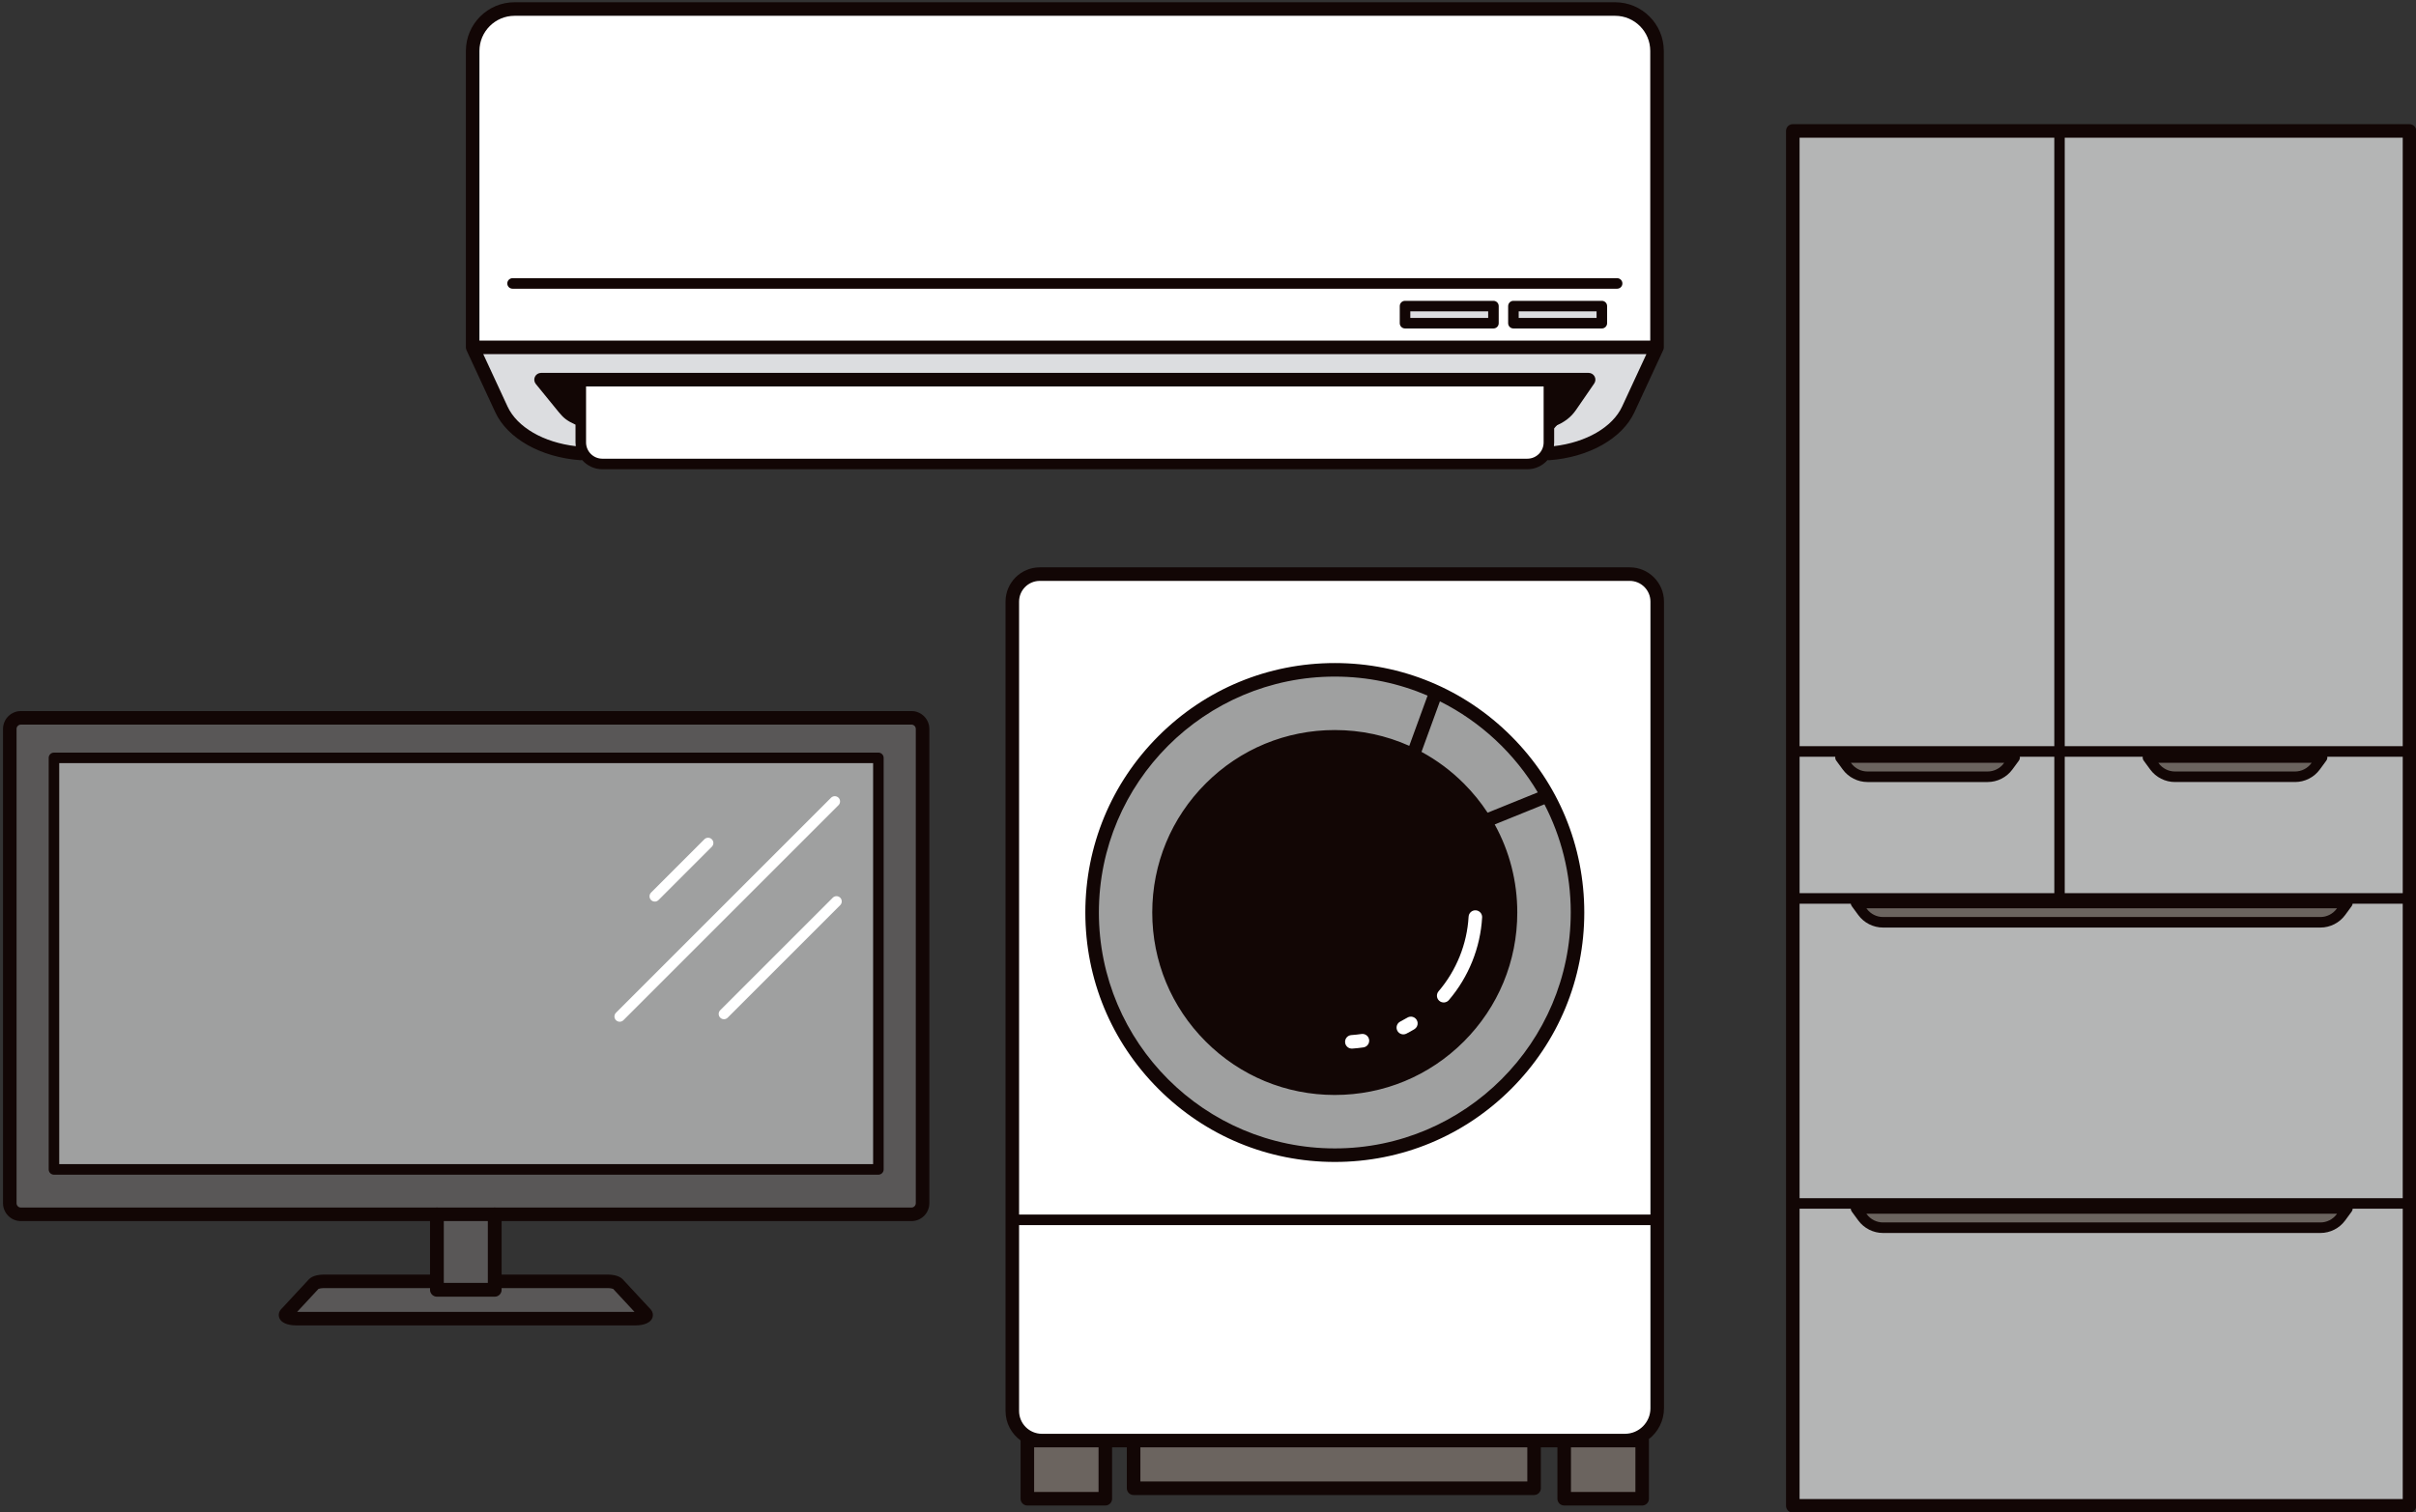 <?xml version="1.0" encoding="UTF-8"?>
<svg xmlns="http://www.w3.org/2000/svg" width="3210" height="2010" viewBox="0 0 3210 2010" fill="none">
  <rect x="0" y="0" width="3210" height="2010" fill="#333333" stroke="none"/>
  <g clip-path="url(#clip0_1326_696)">
    <path d="M2201.59 75.78C2201.59 40.61 2172.47 12 2136.67 12H692.022C656.222 12 627.102 40.61 627.102 75.78V458.16C627.102 458.27 627.112 458.38 627.122 458.49C627.122 458.62 627.132 458.76 627.142 458.89C627.162 459.16 627.192 459.43 627.242 459.7C627.262 459.79 627.272 459.89 627.282 459.98C627.352 460.36 627.452 460.73 627.562 461.09C627.682 461.45 627.822 461.8 627.972 462.14C627.992 462.17 627.992 462.21 628.012 462.24L665.752 542.26C682.282 577.3 727.432 601.64 780.242 604.85C786.912 612.06 796.522 616.59 807.192 616.59H2021.47C2032.14 616.59 2041.76 612.06 2048.42 604.85C2101.24 601.63 2146.38 577.3 2162.91 542.26L2200.65 462.24C2200.65 462.24 2200.67 462.17 2200.69 462.14C2200.85 461.8 2200.99 461.45 2201.1 461.09C2201.22 460.73 2201.31 460.36 2201.38 459.98C2201.4 459.88 2201.41 459.79 2201.42 459.69C2201.46 459.42 2201.5 459.16 2201.52 458.88C2201.53 458.74 2201.54 458.61 2201.54 458.47C2201.54 458.36 2201.56 458.25 2201.56 458.14V75.78H2201.59Z" fill="white"></path>
    <path d="M1384.9 459.477H628.023L679.783 563.887C679.783 563.887 727.023 604.137 771.653 604.137V558.807L716.863 504.567H2108.74L2082.34 544.967L2060.56 558.807V602.627C2060.56 602.627 2134.64 593.157 2154.18 558.807L2200.65 462.247L1384.88 459.477H1384.9Z" fill="#DCDDE0"></path>
    <path d="M772.112 496.602H719.872C717.082 496.602 714.562 498.262 713.452 500.822C712.342 503.382 712.862 506.362 714.772 508.392L766.552 563.612C767.902 565.052 769.762 565.822 771.662 565.822C772.512 565.822 773.382 565.662 774.212 565.342C776.882 564.302 778.642 561.742 778.662 558.882L779.122 503.662C779.142 501.792 778.402 500.002 777.092 498.672C775.782 497.342 773.992 496.602 772.122 496.602H772.112Z" fill="#120605"></path>
    <path d="M2115.09 503.071C2113.94 500.611 2111.47 499.031 2108.75 499.031H2055.96C2054.01 499.031 2052.14 499.851 2050.82 501.281C2049.49 502.721 2048.83 504.641 2048.99 506.591L2053.61 564.211C2053.84 567.041 2055.76 569.461 2058.46 570.321C2059.16 570.541 2059.87 570.651 2060.58 570.651C2062.62 570.651 2064.6 569.761 2065.95 568.141L2114.13 510.521C2115.87 508.431 2116.25 505.531 2115.1 503.071H2115.09Z" fill="#120605"></path>
    <path d="M772.113 503.604H2055.96V591.674C2055.96 591.674 2055.63 616.614 2021.48 616.614H795.023C795.023 616.614 771.663 616.614 772.123 593.084C772.793 558.824 772.123 503.594 772.123 503.594L772.113 503.604Z" fill="white"></path>
    <path d="M1984.26 406.797H1866.78V429.537H1984.26V406.797Z" fill="#DCDDE0"></path>
    <path d="M2128.27 406.797H2010.79V429.537H2128.27V406.797Z" fill="#DCDDE0"></path>
    <path d="M1984.26 436.537H1866.78C1862.91 436.537 1859.78 433.407 1859.78 429.537V406.797C1859.78 402.927 1862.91 399.797 1866.78 399.797H1984.26C1988.13 399.797 1991.26 402.927 1991.26 406.797V429.537C1991.26 433.407 1988.13 436.537 1984.26 436.537ZM1873.78 422.537H1977.26V413.797H1873.78V422.537Z" fill="#120605"></path>
    <path d="M2128.27 436.537H2010.79C2006.92 436.537 2003.79 433.407 2003.79 429.537V406.797C2003.79 402.927 2006.92 399.797 2010.79 399.797H2128.27C2132.14 399.797 2135.27 402.927 2135.27 406.797V429.537C2135.27 433.407 2132.14 436.537 2128.27 436.537ZM2017.79 422.537H2121.27V413.797H2017.79V422.537Z" fill="#120605"></path>
    <path d="M2210.59 67.68C2210.59 32.02 2181.58 3 2145.91 3H683.68C648.01 3 619 32.01 619 67.68V461.63C619 461.73 619.01 461.83 619.02 461.94C619.02 462.06 619.02 462.19 619.04 462.31C619.06 462.56 619.09 462.81 619.13 463.06C619.14 463.15 619.15 463.24 619.17 463.32C619.3 464.02 619.52 464.69 619.8 465.32C619.81 465.35 619.82 465.38 619.84 465.41L658.04 547.85C674.21 582.75 718.55 607.78 771 611.61C771.85 611.67 772.69 611.61 773.49 611.44C780.02 618.89 789.6 623.62 800.27 623.62H2029.33C2039.99 623.62 2049.57 618.9 2056.1 611.45C2056.69 611.57 2057.3 611.64 2057.93 611.64C2058.15 611.64 2058.37 611.64 2058.6 611.62C2111.05 607.79 2155.39 582.76 2171.56 547.86L2209.76 465.42C2209.76 465.42 2209.78 465.36 2209.8 465.33C2209.94 465.02 2210.07 464.69 2210.18 464.36C2210.29 464.03 2210.37 463.68 2210.44 463.33C2210.46 463.24 2210.47 463.15 2210.48 463.07C2210.52 462.82 2210.55 462.57 2210.57 462.32C2210.57 462.2 2210.58 462.07 2210.59 461.95C2210.59 461.85 2210.61 461.75 2210.61 461.64V67.68H2210.59ZM637 67.68C637 41.94 657.94 21 683.68 21H2145.91C2171.65 21 2192.59 41.94 2192.59 67.68V452.63H637V67.68ZM764.65 544.17C761.54 542.23 759.5 540.21 756.66 536.73L737.8 513.58H764.65V544.17ZM2029.32 609.61H800.27C788.35 609.61 778.66 599.91 778.66 588V513.58H2050.94V588C2050.94 599.92 2041.25 609.61 2029.33 609.61H2029.32ZM2064.93 513.58H2093.6L2079.29 534.38C2075.51 539.88 2071.26 543.69 2064.93 547.01V513.58ZM2155.22 540.28C2142.47 567.79 2107.34 588.02 2064.58 592.96C2064.81 591.34 2064.93 589.68 2064.93 588V566.76C2078.56 561.29 2087.08 554.81 2094.12 544.58L2118.14 509.68C2120.04 506.93 2120.25 503.35 2118.69 500.39C2117.13 497.43 2114.07 495.58 2110.72 495.58H718.86C715.39 495.58 712.22 497.58 710.73 500.72C709.24 503.86 709.69 507.57 711.88 510.27L742.71 548.11C748.94 555.75 753.72 559.34 764.02 564.11C764.23 564.21 764.44 564.29 764.65 564.37V588.01C764.65 589.69 764.78 591.35 765 592.97C722.24 588.03 687.11 567.8 674.36 540.29L642.08 470.63H2187.49L2155.21 540.29L2155.22 540.28Z" fill="#120605"></path>
    <path d="M2148.59 369.711H681C677.13 369.711 674 372.841 674 376.711C674 380.581 677.13 383.711 681 383.711H2148.59C2152.46 383.711 2155.59 380.581 2155.59 376.711C2155.59 372.841 2152.46 369.711 2148.59 369.711Z" fill="#120605"></path>
    <path d="M1207.04 954H31.72C21.381 954 13 962.381 13 972.72L13 1595.11C13 1605.45 21.381 1613.83 31.72 1613.83H1207.04C1217.38 1613.83 1225.76 1605.45 1225.76 1595.11V972.72C1225.76 962.381 1217.38 954 1207.04 954Z" fill="#595757"></path>
    <path d="M1167.06 1007.21H71.699V1554.18H1167.06V1007.21Z" fill="#9FA0A0"></path>
    <path d="M652.23 1611.19H580.5V1714.17H652.23V1611.19Z" fill="#595757"></path>
    <path d="M858.429 1752.51H379.379L423.619 1702.89H826.969L858.429 1752.51Z" fill="#595757"></path>
    <path d="M1226.26 1614.33H12.5L12.5 972.108C12.5 961.848 20.85 953.508 31.1 953.508H1226.25V1614.34L1226.26 1614.33ZM13.5 1613.33H1225.26V954.498H31.1C21.39 954.498 13.5 962.398 13.5 972.098L13.5 1613.32V1613.33Z" fill="#120605"></path>
    <path d="M823.369 1357.89C821.579 1357.89 819.789 1357.21 818.419 1355.84C815.689 1353.11 815.689 1348.67 818.419 1345.94L1104.18 1060.18C1106.91 1057.45 1111.35 1057.45 1114.08 1060.18C1116.81 1062.91 1116.81 1067.35 1114.08 1070.08L828.319 1355.84C826.949 1357.21 825.159 1357.89 823.369 1357.89Z" fill="white"></path>
    <path d="M961.869 1354.54C960.079 1354.54 958.289 1353.86 956.919 1352.49C954.189 1349.76 954.189 1345.32 956.919 1342.59L1106.45 1193.06C1109.18 1190.33 1113.62 1190.33 1116.35 1193.06C1119.08 1195.79 1119.08 1200.23 1116.35 1202.96L966.818 1352.49C965.448 1353.86 963.659 1354.54 961.869 1354.54Z" fill="white"></path>
    <path d="M869.982 1198.2C868.192 1198.2 866.402 1197.52 865.032 1196.15C862.302 1193.42 862.302 1188.98 865.032 1186.25L935.872 1115.41C938.602 1112.68 943.042 1112.68 945.772 1115.41C948.502 1118.14 948.502 1122.58 945.772 1125.31L874.932 1196.15C873.562 1197.52 871.772 1198.2 869.982 1198.2Z" fill="white"></path>
    <path d="M1210.98 945H27.78C14.67 945 4 955.67 4 968.78L4 1599.06C4 1612.17 14.67 1622.84 27.78 1622.84H571.36V1693.9H430.83C426.45 1693.9 415.7 1694.51 410.42 1700.21L373.46 1740.04C370.37 1743.37 369.54 1747.93 371.29 1751.93C375.06 1760.58 388.34 1761.51 393.87 1761.51H843.96C849.49 1761.51 862.77 1760.58 866.54 1751.93C868.29 1747.92 867.46 1743.37 864.37 1740.04L827.41 1700.21C822.13 1694.52 811.38 1693.9 807 1693.9H666.47V1622.84H1210.99C1224.1 1622.84 1234.77 1612.18 1234.77 1599.06V968.78C1234.77 955.67 1224.1 945 1210.99 945H1210.98ZM806.99 1711.89C810.93 1711.89 813.66 1712.55 814.7 1712.97L843.03 1743.5H394.79L423.12 1712.97C424.16 1712.55 426.89 1711.89 430.83 1711.89H571.36V1714.17C571.36 1719.22 575.46 1723.32 580.51 1723.32H657.32C662.37 1723.32 666.47 1719.22 666.47 1714.17V1711.89H807H806.99ZM648.16 1705.02H589.65V1622.83H648.16V1705.02ZM1216.76 1599.06C1216.76 1602.24 1214.17 1604.84 1210.98 1604.84H658.91C658.39 1604.75 657.86 1604.69 657.31 1604.69C656.76 1604.69 656.23 1604.75 655.71 1604.84H582.1C581.58 1604.75 581.05 1604.69 580.5 1604.69C579.95 1604.69 579.42 1604.75 578.9 1604.84H27.78C24.59 1604.84 22 1602.25 22 1599.06V968.78C22 965.59 24.59 963 27.78 963H1210.98C1214.16 963 1216.76 965.59 1216.76 968.78V1599.06Z" fill="#120605"></path>
    <path d="M1167.06 1000.21H71.699C67.829 1000.21 64.699 1003.34 64.699 1007.21V1554.18C64.699 1558.05 67.829 1561.18 71.699 1561.18H1167.06C1170.93 1561.18 1174.06 1558.05 1174.06 1554.18V1007.21C1174.06 1003.34 1170.93 1000.21 1167.06 1000.21ZM1160.06 1547.17H78.699V1014.2H1160.06V1547.17Z" fill="#120605"></path>
    <path d="M2038.26 1913.13H1506.15V1977.92H2038.26V1913.13Z" fill="#6B645F"></path>
    <path d="M1468.59 1914.53H1364.98V1991.83H1468.59V1914.53Z" fill="#6B645F"></path>
    <path d="M2181.87 1914.53H2078.26V1991.83H2181.87V1914.53Z" fill="#6B645F"></path>
    <path d="M2169.83 763H1376.67C1359.18 763 1345 777.179 1345 794.67V1879.33C1345 1896.82 1359.18 1911 1376.67 1911H2169.83C2187.32 1911 2201.5 1896.82 2201.5 1879.33V794.67C2201.5 777.179 2187.32 763 2169.83 763Z" fill="white"></path>
    <path d="M1773.79 1535.24C1952.05 1535.24 2096.56 1390.73 2096.56 1212.47C2096.56 1034.21 1952.05 889.703 1773.79 889.703C1595.53 889.703 1451.02 1034.21 1451.02 1212.47C1451.02 1390.73 1595.53 1535.24 1773.79 1535.24Z" fill="#9FA0A0"></path>
    <path d="M1775.26 1446.22C1904.22 1446.22 2008.76 1341.68 2008.76 1212.72C2008.76 1083.76 1904.22 979.219 1775.26 979.219C1646.3 979.219 1541.76 1083.76 1541.76 1212.72C1541.76 1341.68 1646.3 1446.22 1775.26 1446.22Z" fill="#DCDDE0"></path>
    <path d="M1773.43 1446.22C1902.39 1446.22 2006.93 1341.68 2006.93 1212.72C2006.93 1083.76 1902.39 979.219 1773.43 979.219C1644.47 979.219 1539.93 1083.76 1539.93 1212.72C1539.93 1341.68 1644.47 1446.22 1773.43 1446.22Z" fill="#120605"></path>
    <path d="M1969.21 1219.31C1966.95 1259.45 1951.26 1298.46 1925.01 1329.14C1921.78 1332.92 1916.1 1333.36 1912.32 1330.13C1908.54 1326.9 1908.1 1321.22 1911.33 1317.44C1935.03 1289.74 1949.2 1254.53 1951.24 1218.3C1951.52 1213.34 1955.77 1209.54 1960.73 1209.82C1965.31 1210.08 1968.89 1213.71 1969.2 1218.17C1969.23 1218.55 1969.23 1218.93 1969.2 1219.31H1969.21ZM1879.18 1367.85C1875.74 1369.91 1872.19 1371.87 1868.63 1373.7C1864.21 1375.97 1858.78 1374.22 1856.52 1369.79C1854.25 1365.37 1856 1359.94 1860.43 1357.68C1863.64 1356.03 1866.85 1354.26 1869.95 1352.4C1874.22 1349.85 1879.74 1351.24 1882.29 1355.51C1883.04 1356.76 1883.45 1358.13 1883.54 1359.49C1883.77 1362.77 1882.19 1366.05 1879.18 1367.85ZM1811.48 1391.99C1806.74 1392.69 1801.91 1393.21 1797.12 1393.55L1796.71 1393.58C1791.76 1393.91 1787.48 1390.17 1787.14 1385.23C1787.14 1385.22 1787.14 1385.21 1787.14 1385.19C1786.81 1380.23 1790.57 1375.94 1795.53 1375.62L1795.87 1375.6C1800.2 1375.3 1804.57 1374.82 1808.85 1374.19C1813.77 1373.46 1818.34 1376.86 1819.07 1381.78C1819.1 1382.01 1819.13 1382.25 1819.15 1382.48C1819.47 1387.12 1816.17 1391.31 1811.49 1392L1811.48 1391.99Z" fill="white"></path>
    <path d="M2165.34 754H1381.51C1356.41 754 1336 774.42 1336 799.51V1875.21C1336 1891.28 1343.89 1905.53 1355.99 1914.32C1355.99 1914.39 1355.98 1914.46 1355.98 1914.53V1991.83C1355.98 1996.8 1360.01 2000.83 1364.98 2000.83H1468.59C1473.56 2000.83 1477.59 1996.8 1477.59 1991.83V1923.53H1497.15V1977.91C1497.15 1982.88 1501.18 1986.91 1506.15 1986.91H2038.25C2043.22 1986.91 2047.25 1982.88 2047.25 1977.91V1923.53H2069.25V1991.83C2069.25 1996.8 2073.28 2000.83 2078.25 2000.83H2181.86C2186.83 2000.83 2190.86 1996.8 2190.86 1991.83V1914.53C2190.86 1913.89 2190.79 1913.26 2190.66 1912.66C2202.92 1903.16 2210.84 1888.3 2210.84 1871.62V799.51C2210.84 774.42 2190.42 754 2165.33 754H2165.34ZM1459.59 1982.83H1373.98V1923.53H1459.59V1982.83ZM2029.26 1968.91H1515.16V1923.53H2029.26V1968.91ZM2172.87 1982.83H2087.26V1923.53H2172.87V1982.83ZM2192.85 1871.62C2192.85 1890.32 2177.64 1905.53 2158.94 1905.53H1384.31C1367.59 1905.53 1353.99 1891.93 1353.99 1875.21V1628.2H2192.84V1871.62H2192.85ZM2192.85 1614.2H1354V799.52C1354 784.35 1366.34 772.01 1381.51 772.01H2165.34C2180.51 772.01 2192.85 784.35 2192.85 799.52V1614.2Z" fill="#120605"></path>
    <path d="M1773.48 881.203C1684.94 881.203 1601.7 915.683 1539.1 978.303C1476.49 1040.92 1442.02 1124.17 1442.02 1212.72C1442.02 1301.27 1476.5 1384.52 1539.1 1447.14C1601.7 1509.76 1684.94 1544.24 1773.48 1544.24C1862.02 1544.24 1945.26 1509.76 2007.86 1447.14C2070.46 1384.52 2104.94 1301.27 2104.94 1212.72C2104.94 1124.17 2070.46 1040.92 2007.86 978.303C1945.25 915.683 1862.02 881.203 1773.48 881.203ZM2086.95 1212.72C2086.95 1385.59 1946.33 1526.24 1773.49 1526.24C1600.65 1526.24 1460.03 1385.6 1460.03 1212.72C1460.03 1039.84 1600.65 899.203 1773.49 899.203C1817.23 899.203 1858.9 908.223 1896.75 924.473L1872.42 991.213C1841.68 977.463 1808.11 970.223 1773.43 970.223C1708.66 970.223 1647.76 995.443 1601.96 1041.25C1556.16 1087.05 1530.93 1147.95 1530.93 1212.72C1530.93 1277.49 1556.15 1338.39 1601.96 1384.19C1647.76 1429.99 1708.66 1455.22 1773.43 1455.22C1838.2 1455.22 1899.1 1430 1944.9 1384.19C1990.7 1338.38 2015.93 1277.49 2015.93 1212.72C2015.93 1171.12 2005.51 1131.12 1985.93 1095.69L2051.99 1068.93C2074.32 1112.03 2086.96 1160.92 2086.96 1212.72H2086.95ZM1997.92 1212.72C1997.92 1336.51 1897.21 1437.22 1773.42 1437.22C1649.63 1437.22 1548.92 1336.51 1548.92 1212.72C1548.92 1088.93 1649.63 988.223 1773.42 988.223C1897.21 988.223 1997.92 1088.93 1997.92 1212.72ZM1976.51 1080.08C1967.43 1066.24 1956.88 1053.23 1944.9 1041.25C1928.02 1024.37 1909.08 1010.29 1888.66 999.233L1913.13 932.093C1967.2 959.123 2012.41 1001.31 2043.16 1053.08L1976.51 1080.08Z" fill="#120605"></path>
    <path d="M3202.11 174H2382.74V2001.23H3202.11V174Z" fill="#B4B5B5"></path>
    <path d="M3083.02 1225.71H2501.83C2491.08 1225.71 2480.97 1220.59 2474.62 1211.92L2465.97 1200.12H3118.89L3110.24 1211.92C3103.88 1220.59 3093.78 1225.71 3083.03 1225.71H3083.02Z" fill="#6B645F"></path>
    <path d="M3083.02 1631.64H2501.83C2491.08 1631.64 2480.97 1626.52 2474.62 1617.85L2465.97 1606.05H3118.89L3110.24 1617.85C3103.88 1626.52 3093.78 1631.64 3083.03 1631.64H3083.02Z" fill="#6B645F"></path>
    <path d="M2640.83 1032.32H2481.22C2470.47 1032.32 2460.36 1027.2 2454.01 1018.53L2445.36 1006.73H2676.7L2668.05 1018.53C2661.69 1027.2 2651.59 1032.32 2640.84 1032.32H2640.83Z" fill="#6B645F"></path>
    <path d="M3049.33 1032.32H2889.72C2878.97 1032.32 2868.86 1027.2 2862.51 1018.53L2853.86 1006.73H3085.2L3076.55 1018.53C3070.19 1027.2 3060.09 1032.32 3049.34 1032.32H3049.33Z" fill="#6B645F"></path>
    <path d="M3201.37 165H2382C2377.03 165 2373 169.03 2373 174V2001.23C2373 2006.2 2377.03 2010.23 2382 2010.23H3201.37C3206.34 2010.23 3210.37 2006.2 3210.37 2001.23V174C3210.37 169.03 3206.34 165 3201.37 165ZM2391 183H2729.44V991.71H2391V183ZM3105.07 1207.12L3104.59 1207.78C3099.57 1214.62 3091.51 1218.71 3083.02 1218.71H2501.83C2493.34 1218.71 2485.28 1214.62 2480.26 1207.78L2479.78 1207.12H3105.07ZM2662.88 1013.73L2662.4 1014.39C2657.38 1021.23 2649.32 1025.32 2640.83 1025.32H2481.21C2472.72 1025.32 2464.66 1021.23 2459.64 1014.39L2459.16 1013.73H2662.87H2662.88ZM2391 1005.71H2438.45C2438.18 1007.5 2438.61 1009.36 2439.72 1010.87L2448.37 1022.67C2456.02 1033.1 2468.3 1039.32 2481.23 1039.32H2640.85C2653.78 1039.32 2666.06 1033.1 2673.71 1022.67L2682.36 1010.87C2683.47 1009.36 2683.89 1007.5 2683.63 1005.71H2729.46V1187.03H2391.02V1005.71H2391ZM3192.37 1992.23H2391V1606.39H2458.99C2459.05 1607.74 2459.5 1609.06 2460.33 1610.19L2468.98 1621.99C2476.63 1632.42 2488.91 1638.64 2501.84 1638.64H3083.03C3095.96 1638.64 3108.24 1632.42 3115.89 1621.99L3124.54 1610.19C3125.37 1609.06 3125.81 1607.73 3125.88 1606.39H3192.38V1992.23H3192.37ZM2479.78 1613.05H3105.07L3104.59 1613.71C3099.57 1620.55 3091.51 1624.64 3083.02 1624.64H2501.83C2493.34 1624.64 2485.28 1620.55 2480.26 1613.71L2479.78 1613.05ZM3192.37 1592.39H2391V1201.03H2459.04C2459.19 1202.18 2459.61 1203.3 2460.32 1204.27L2468.97 1216.07C2476.61 1226.49 2488.9 1232.72 2501.83 1232.72H3083.02C3095.95 1232.72 3108.23 1226.5 3115.88 1216.07L3124.53 1204.27C3125.24 1203.3 3125.66 1202.18 3125.81 1201.03H3192.36V1592.39H3192.37ZM3192.37 1187.02H2743.29V1005.7H2846.94C2846.67 1007.49 2847.1 1009.35 2848.21 1010.86L2856.86 1022.66C2864.51 1033.09 2876.79 1039.31 2889.72 1039.31H3049.34C3062.27 1039.31 3074.55 1033.09 3082.2 1022.66L3090.85 1010.86C3091.96 1009.35 3092.38 1007.49 3092.12 1005.7H3192.38V1187.02H3192.37ZM2867.66 1013.73H3071.37L3070.89 1014.39C3065.87 1021.23 3057.81 1025.32 3049.32 1025.32H2889.7C2881.21 1025.32 2873.15 1021.23 2868.13 1014.39L2867.65 1013.73H2867.66ZM3192.37 991.71H2743.29V183H3192.37V991.71Z" fill="#120605"></path>
  </g>
  <defs>
    <clipPath id="clip0_1326_696">
      <rect width="3210" height="2010" fill="white"></rect>
    </clipPath>
  </defs>
</svg>
